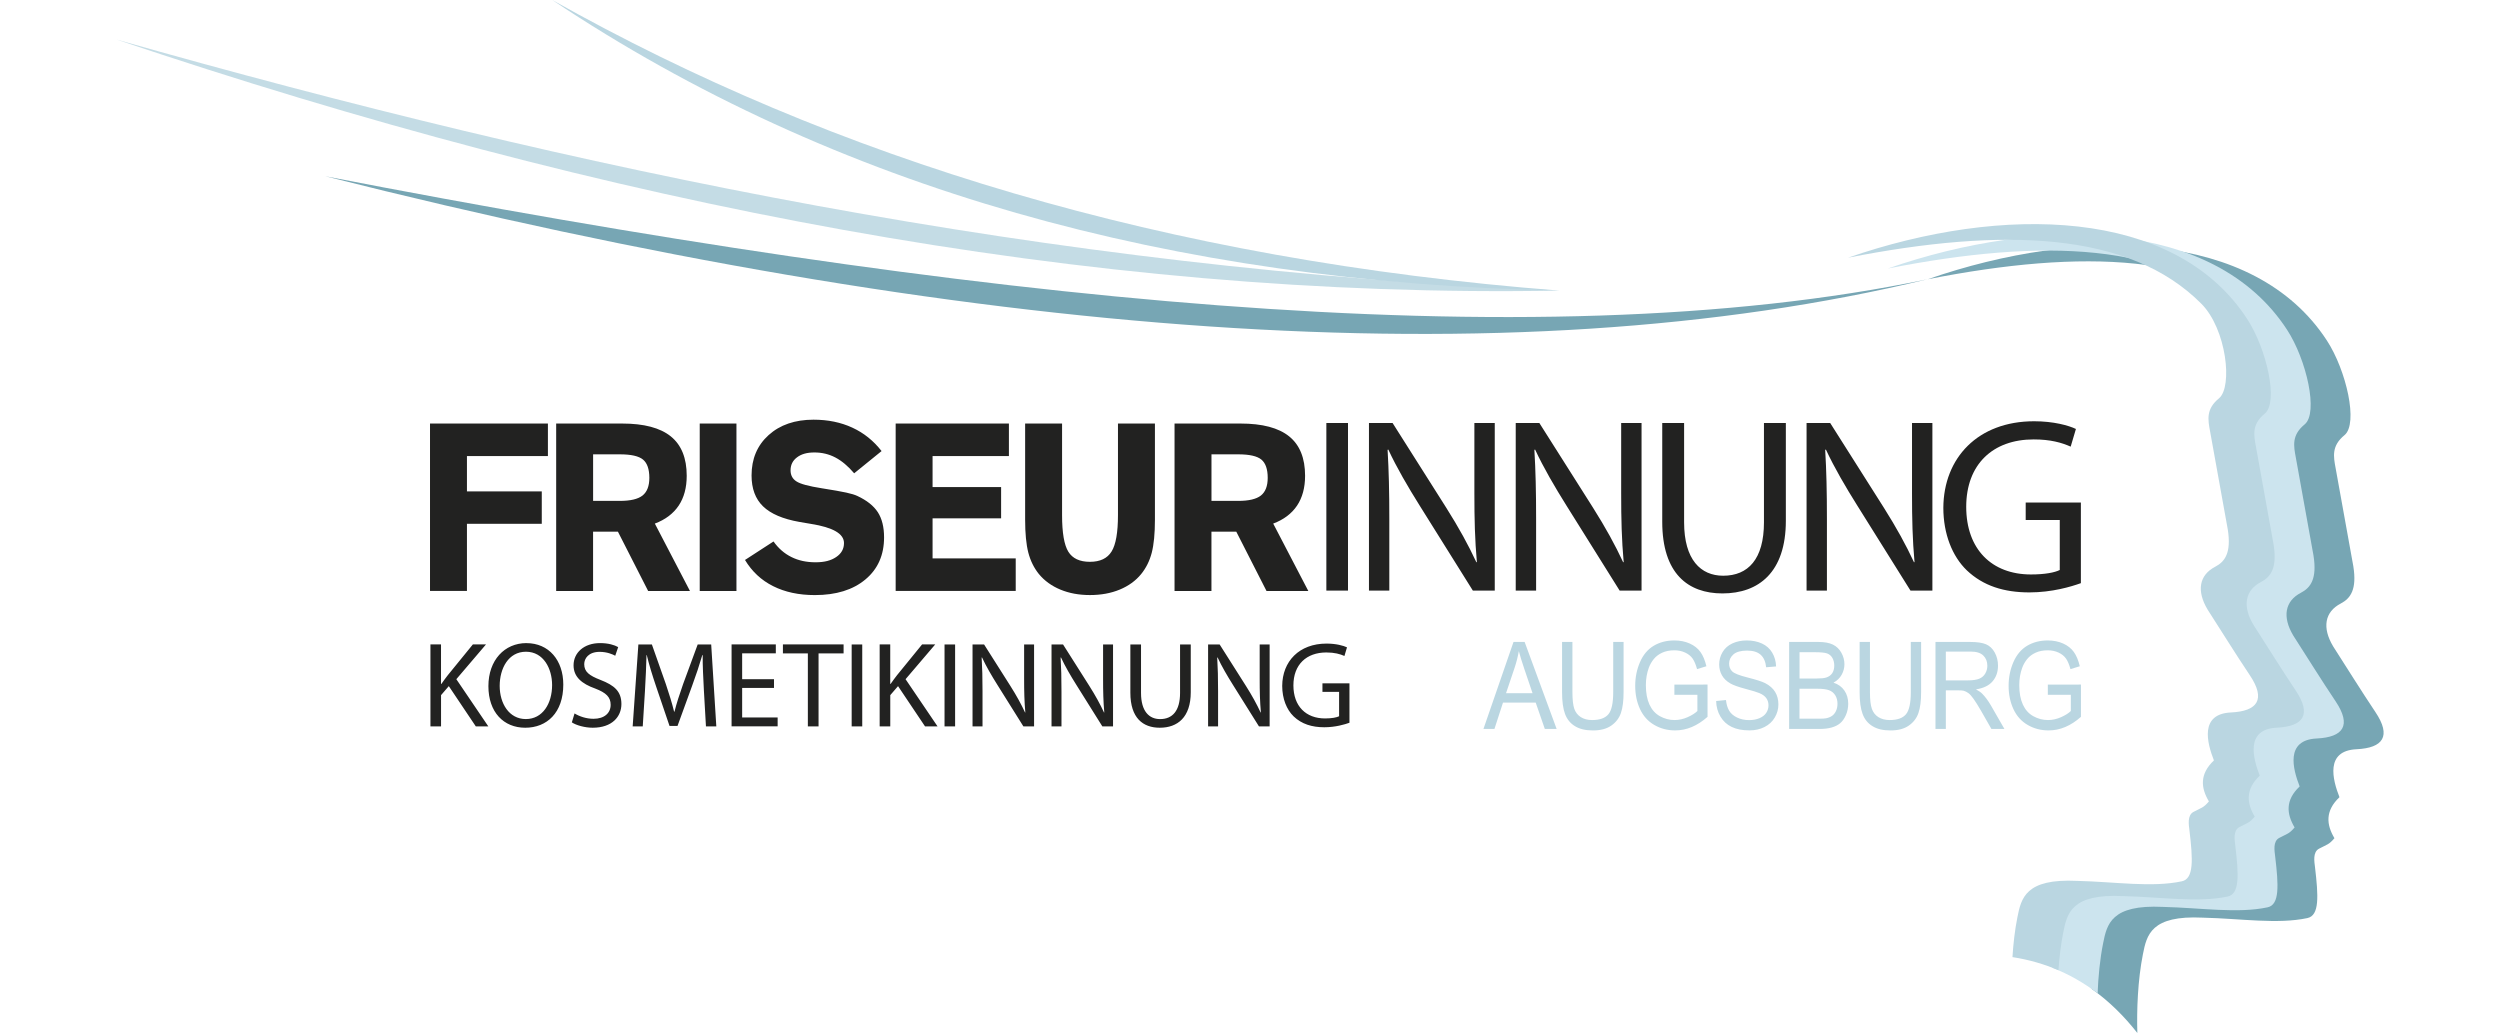 <?xml version="1.0" encoding="utf-8"?>
<svg id="Ebene_1" data-name="Ebene 1" width="121" height="50px" xmlns="http://www.w3.org/2000/svg" viewBox="0 0 735.35 335.06"><defs><style>.cls-1{fill:#77a6b4;}.cls-1,.cls-2,.cls-3,.cls-4,.cls-5{fill-rule:evenodd;}.cls-2{fill:#222221;}.cls-3{fill:#cce4ee;}.cls-4{fill:#c4dce5;}.cls-5{fill:#bad6e1;}</style></defs><path class="cls-1" d="m655.48,335.06c-.24-7.47.14-17.19,1.8-25.56,1.24-6.26,2.61-12.69,19.41-11.87,12.45.3,24.22,2.2,33.93.14,3.95-.84,3.59-7.07,2.47-16.57-.2-1.66-.78-4.83,1.3-5.93,2.73-1.45,3.21-1.29,5.01-3.41-2.64-4.43-3.04-8.87,1.63-13.3-2.24-5.7-4.69-15.06,5.52-15.55,8.65-.41,11.39-4.22,6.13-12.07-4.69-7.01-9.13-14.19-13.69-21.28-3.64-6.07-2.76-11.19,2.45-13.91,3.18-1.66,5.28-4.54,4.09-12.07-1.91-10.57-3.81-21.14-5.72-31.71-.75-3.98-1.38-7.35,2.86-10.84,4.51-3.72.61-20.97-5.72-30.69-23.54-36.13-79.51-37.18-129.49-19.86,50.33-9.9,91.28-8.53,114.62,14.92,8.18,8.23,10.23,26.98,5.72,30.69-4.24,3.49-3.61,6.86-2.86,10.84,1.91,10.57,3.81,21.14,5.72,31.71,1.19,7.53-.91,10.41-4.09,12.07-5.21,2.72-6.09,7.84-2.45,13.91,4.56,7.09,9,14.27,13.7,21.28,5.26,7.85,2.52,11.66-6.13,12.07-10.21.48-7.76,9.85-5.52,15.55-4.68,4.43-4.27,8.87-1.63,13.3-1.8,2.12-2.28,1.96-5.01,3.41-2.08,1.11-1.49,4.28-1.3,5.93,1.12,9.5,1.49,15.73-2.47,16.57-9.71,2.07-21.48.17-33.93-.14-16.8-.82-18.17,5.61-19.41,11.87-1.03,5.16-1.56,10.84-1.76,16.18,5.7,4.02,10.59,8.92,14.83,14.31h0Z"/><path class="cls-3" d="m642.59,322.18c.21-5.34.74-11.02,1.77-16.17,1.24-6.26,2.61-12.69,19.41-11.87,12.45.31,24.22,2.2,33.93.14,3.96-.84,3.59-7.07,2.47-16.57-.2-1.66-.78-4.83,1.3-5.93,2.73-1.45,3.21-1.29,5.01-3.41-2.64-4.43-3.04-8.87,1.64-13.3-2.24-5.7-4.69-15.06,5.52-15.55,8.65-.41,11.39-4.22,6.13-12.07-4.7-7.01-9.13-14.19-13.7-21.28-3.64-6.07-2.76-11.19,2.45-13.91,3.18-1.66,5.28-4.54,4.09-12.07-1.91-10.57-3.81-21.14-5.72-31.71-.75-3.98-1.38-7.35,2.86-10.84,4.51-3.72.61-20.97-5.72-30.69-23.54-36.14-79.51-37.18-129.49-19.86,50.34-9.9,91.28-8.53,114.62,14.92,8.19,8.23,10.24,26.97,5.72,30.69-4.24,3.49-3.61,6.86-2.86,10.84,1.91,10.57,3.81,21.14,5.72,31.71,1.18,7.53-.91,10.41-4.09,12.07-5.22,2.72-6.09,7.84-2.45,13.91,4.56,7.09,9,14.27,13.69,21.28,5.26,7.85,2.52,11.66-6.13,12.07-10.2.48-7.75,9.85-5.52,15.55-4.67,4.43-4.27,8.87-1.64,13.3-1.79,2.12-2.28,1.96-5.01,3.41-2.08,1.11-1.49,4.28-1.3,5.93,1.12,9.5,1.49,15.73-2.47,16.57-9.71,2.07-21.48.17-33.93-.14-16.8-.82-18.17,5.61-19.41,11.87-.81,4.09-1.32,8.5-1.59,12.81,5.46,2.12,10.33,4.95,14.7,8.29h0Z"/><path class="cls-5" d="m629.88,314.7c.29-4.11.78-8.3,1.55-12.19,1.24-6.26,2.61-12.69,19.41-11.87,12.45.3,24.22,2.2,33.93.14,3.96-.84,3.59-7.07,2.47-16.57-.2-1.66-.78-4.83,1.3-5.93,2.73-1.46,3.21-1.29,5.01-3.41-2.64-4.43-3.04-8.87,1.63-13.3-2.24-5.7-4.69-15.07,5.52-15.55,8.66-.41,11.39-4.22,6.13-12.07-4.69-7.01-9.13-14.19-13.69-21.28-3.64-6.07-2.76-11.19,2.45-13.91,3.17-1.66,5.27-4.54,4.09-12.07-1.91-10.57-3.82-21.14-5.72-31.71-.75-3.98-1.38-7.35,2.86-10.84,4.51-3.72.61-20.97-5.72-30.69-23.54-36.14-79.51-37.18-129.49-19.86,50.34-9.9,91.29-8.53,114.62,14.92,8.19,8.23,10.23,26.97,5.72,30.69-4.24,3.49-3.61,6.86-2.86,10.84,1.91,10.57,3.82,21.14,5.72,31.71,1.18,7.53-.91,10.41-4.09,12.07-5.22,2.72-6.09,7.84-2.45,13.91,4.56,7.09,9,14.27,13.69,21.28,5.26,7.85,2.52,11.66-6.13,12.07-10.21.48-7.76,9.85-5.52,15.55-4.67,4.43-4.27,8.87-1.63,13.3-1.8,2.12-2.28,1.96-5.01,3.41-2.08,1.11-1.5,4.28-1.3,5.93,1.12,9.5,1.49,15.73-2.47,16.57-9.71,2.07-21.48.17-33.93-.14-16.8-.82-18.17,5.61-19.41,11.87-.82,4.1-1.32,8.53-1.59,12.86,5.42.84,10.38,2.3,14.91,4.26h0Z"/><path class="cls-1" d="m67.73,57.16c208.11,52.5,383.6,66.3,519.73,33.4-128.29,26.9-312.12,6.82-519.73-33.4h0Z"/><path class="cls-4" d="m0,12.81c158.29,53.31,314.62,84.25,468.03,81.44C302.21,87.41,148.73,55.04,0,12.81h0Z"/><path class="cls-5" d="m141.37,0c91.54,61.15,200.96,91.65,326.66,94.25C340.12,84.38,232.67,51.34,141.37,0h0Z"/><path class="cls-2" d="m101.72,191.68v-54.31h38.24v10.55h-26.26v11.46h24.27v10.51h-24.27v21.78h-11.98Zm40.92,0v-54.31h21.4c7.08,0,12.34,1.39,15.78,4.17,3.44,2.78,5.16,7.04,5.16,12.77,0,3.86-.87,7.09-2.61,9.69-1.75,2.6-4.32,4.54-7.73,5.82l11.39,21.86h-13.56l-9.8-19.23h-8.06v19.23h-11.98Zm11.98-44.32v15.1h8.68c3.43,0,5.88-.58,7.35-1.74,1.47-1.17,2.21-3.08,2.21-5.73,0-2.81-.68-4.78-2.04-5.92-1.37-1.14-3.87-1.71-7.52-1.71h-8.68Zm46.49,44.32h-11.91v-54.31h11.91v54.31h0Zm12.02-16.06c1.61,2.26,3.55,3.94,5.83,5.06,2.27,1.13,4.86,1.69,7.79,1.69s5.03-.56,6.72-1.71c1.69-1.14,2.52-2.65,2.52-4.53,0-3.01-3.57-5.08-10.71-6.21-1.61-.27-2.87-.49-3.75-.64-5.37-.95-9.3-2.63-11.79-5.05-2.49-2.41-3.73-5.76-3.73-10.01,0-5.41,1.84-9.77,5.53-13.1,3.69-3.33,8.55-5,14.57-5,4.67,0,8.86.86,12.58,2.58,3.72,1.71,6.87,4.24,9.49,7.6l-8.89,7.21c-1.98-2.33-4.02-4.04-6.1-5.13-2.08-1.09-4.34-1.63-6.8-1.63s-4.23.53-5.63,1.58c-1.4,1.05-2.1,2.45-2.1,4.21,0,1.58.63,2.78,1.91,3.6,1.27.83,3.99,1.56,8.18,2.22,3.68.58,6.35,1.05,7.99,1.41,1.63.36,2.82.72,3.56,1.08,3.11,1.45,5.33,3.22,6.68,5.31,1.34,2.09,2.01,4.81,2.01,8.14,0,5.71-2.01,10.26-6.04,13.63-4.03,3.38-9.5,5.08-16.41,5.08-5.19,0-9.69-.96-13.54-2.9-3.84-1.92-6.87-4.76-9.12-8.49l9.25-6h0Zm39.62,16.06v-54.31h36.73v10.55h-24.76v10.06h22.23v10.14h-22.23v13h26.97v10.55h-38.95Zm84.09-54.31v31.18c0,4.5-.35,8.08-1.03,10.72-.69,2.64-1.83,4.94-3.42,6.9-1.79,2.21-4.12,3.88-6.97,5.06-2.84,1.18-6.07,1.77-9.66,1.77s-6.74-.59-9.59-1.77c-2.83-1.18-5.16-2.86-6.98-5.06-1.59-1.99-2.73-4.29-3.42-6.94-.68-2.64-1.03-6.2-1.03-10.68v-31.18h11.98v29.71c0,5.72.68,9.67,2.03,11.86,1.35,2.19,3.68,3.28,7,3.28s5.65-1.12,7.03-3.35c1.38-2.23,2.07-6.15,2.07-11.79v-29.71h11.98Zm6.36,54.31v-54.31h21.4c7.08,0,12.34,1.39,15.78,4.17,3.44,2.78,5.16,7.04,5.16,12.77,0,3.86-.87,7.09-2.61,9.69-1.75,2.6-4.32,4.54-7.73,5.82l11.39,21.86h-13.56l-9.8-19.23h-8.06v19.23h-11.98Zm11.98-44.32v15.1h8.68c3.43,0,5.88-.58,7.35-1.74,1.47-1.17,2.21-3.08,2.21-5.73,0-2.81-.68-4.78-2.04-5.92-1.37-1.14-3.87-1.71-7.52-1.71h-8.68Z"/><path class="cls-2" d="m101.87,235.59h3.43v-10.13l2.52-2.92,8.75,13.05h4.06l-10.37-15.3,9.62-11.28h-4.26l-8.12,9.97c-.67.87-1.38,1.81-2.09,2.84h-.12v-12.81h-3.43v26.57h0Zm31.13-27.01c-7.1,0-12.34,5.52-12.34,13.96s4.93,13.49,11.95,13.49,12.34-4.86,12.34-14c0-7.88-4.69-13.44-11.95-13.44h0Zm-.16,2.8c5.72,0,8.48,5.52,8.48,10.8,0,6.03-3.07,11.04-8.52,11.04s-8.48-5.09-8.48-10.76,2.84-11.08,8.52-11.08h0Zm14.88,22.91c1.42.95,4.22,1.74,6.78,1.74,6.27,0,9.3-3.59,9.3-7.69s-2.29-6.07-6.78-7.81c-3.67-1.42-5.28-2.64-5.28-5.13,0-1.81,1.38-3.98,5.01-3.98,2.4,0,4.18.79,5.05,1.26l.95-2.8c-1.18-.67-3.15-1.3-5.87-1.3-5.17,0-8.6,3.08-8.6,7.21,0,3.75,2.68,5.99,7.02,7.53,3.59,1.38,5.01,2.8,5.01,5.28,0,2.68-2.05,4.53-5.56,4.53-2.37,0-4.61-.79-6.15-1.74l-.87,2.88h0Zm43.51,1.3h3.35l-1.66-26.57h-4.38l-4.73,12.85c-1.18,3.35-2.13,6.27-2.8,8.95h-.12c-.67-2.76-1.58-5.68-2.68-8.95l-4.53-12.85h-4.38l-1.85,26.57h3.27l.71-11.39c.24-3.98.43-8.44.51-11.75h.08c.75,3.15,1.81,6.58,3.08,10.33l4.3,12.66h2.6l4.69-12.89c1.34-3.63,2.44-6.98,3.35-10.09h.12c-.04,3.31.2,7.77.39,11.47l.67,11.67h0Zm22.06-15.3h-10.33v-8.4h10.92v-2.88h-14.35v26.57h14.94v-2.88h-11.51v-9.58h10.33v-2.84h0Zm10.98,15.3h3.47v-23.66h8.12v-2.92h-19.68v2.92h8.09v23.66h0Zm14.21-26.57v26.57h3.43v-26.57h-3.43Zm9.09,26.57h3.43v-10.13l2.52-2.92,8.75,13.05h4.06l-10.37-15.3,9.62-11.28h-4.26l-8.12,9.97c-.67.87-1.38,1.81-2.09,2.84h-.12v-12.81h-3.43v26.57h0Zm21.03-26.57v26.57h3.43v-26.57h-3.43Zm12.32,26.57v-11.35c0-4.42-.08-7.61-.28-10.96l.12-.04c1.34,2.88,3.11,5.91,4.97,8.87l8.44,13.48h3.47v-26.57h-3.23v11.12c0,4.14.08,7.37.39,10.92l-.08.04c-1.26-2.72-2.8-5.52-4.77-8.63l-8.52-13.44h-3.75v26.57h3.23Zm25.61,0v-11.35c0-4.42-.08-7.61-.28-10.96l.12-.04c1.34,2.88,3.11,5.91,4.97,8.87l8.44,13.48h3.47v-26.57h-3.23v11.12c0,4.14.08,7.37.39,10.92l-.08.04c-1.26-2.72-2.8-5.52-4.77-8.63l-8.52-13.44h-3.74v26.57h3.23Zm22.34-26.57v15.65c0,8.24,4.1,11.36,9.54,11.36,5.76,0,10.05-3.36,10.05-11.52v-15.49h-3.47v15.73c0,5.87-2.52,8.48-6.47,8.48-3.55,0-6.19-2.52-6.19-8.48v-15.73h-3.47Zm28.45,26.57v-11.35c0-4.42-.08-7.61-.28-10.96l.12-.04c1.34,2.88,3.11,5.91,4.97,8.87l8.44,13.48h3.47v-26.57h-3.23v11.12c0,4.14.08,7.37.39,10.92l-.08.04c-1.26-2.72-2.8-5.52-4.77-8.63l-8.52-13.44h-3.75v26.57h3.23Zm42.6-13.96h-8.75v2.76h5.4v7.92c-.79.39-2.33.71-4.57.71-6.19,0-10.25-3.98-10.25-10.72s4.22-10.68,10.68-10.68c2.68,0,4.45.51,5.87,1.14l.83-2.8c-1.14-.55-3.55-1.22-6.62-1.22-8.91,0-14.35,5.79-14.39,13.72,0,4.14,1.42,7.69,3.71,9.9,2.6,2.48,5.91,3.52,9.94,3.52,3.59,0,6.62-.91,8.16-1.46v-12.77h0Z"/><path class="cls-2" d="m392.44,137.19v54.37h7.02v-54.37h-7.02Zm20.42,54.37v-23.23c0-9.03-.16-15.57-.56-22.43l.24-.08c2.74,5.89,6.37,12.1,10.16,18.15l17.26,27.59h7.1v-54.37h-6.61v22.75c0,8.47.16,15.09.81,22.35l-.16.08c-2.58-5.57-5.73-11.29-9.76-17.67l-17.42-27.51h-7.66v54.37h6.61Zm47.61,0v-23.23c0-9.03-.16-15.57-.56-22.43l.24-.08c2.74,5.89,6.37,12.1,10.16,18.15l17.26,27.59h7.1v-54.37h-6.61v22.75c0,8.47.16,15.09.81,22.35l-.16.08c-2.58-5.57-5.73-11.29-9.76-17.67l-17.43-27.51h-7.66v54.37h6.61Zm40.91-54.37v32.03c0,16.86,8.39,23.25,19.52,23.25,11.78,0,20.57-6.87,20.57-23.57v-31.7h-7.1v32.19c0,12.02-5.17,17.34-13.23,17.34-7.26,0-12.67-5.16-12.67-17.34v-32.19h-7.1Zm53.41,54.37v-23.23c0-9.03-.16-15.57-.56-22.43l.24-.08c2.74,5.89,6.37,12.1,10.17,18.15l17.26,27.59h7.1v-54.37h-6.61v22.75c0,8.47.16,15.09.81,22.35l-.16.08c-2.58-5.57-5.73-11.29-9.76-17.67l-17.43-27.51h-7.66v54.37h6.61Zm82.38-28.56h-17.91v5.65h11.05v16.22c-1.61.81-4.76,1.45-9.36,1.45-12.67,0-20.98-8.15-20.98-21.94s8.64-21.86,21.86-21.86c5.49,0,9.12,1.05,12.02,2.34l1.7-5.73c-2.34-1.13-7.26-2.5-13.55-2.5-18.23,0-29.36,11.86-29.45,28.07,0,8.47,2.9,15.73,7.58,20.25,5.33,5.08,12.1,7.19,20.33,7.19,7.34,0,13.55-1.87,16.7-3v-26.14h0Z"/><path class="cls-5" d="m443.39,236.43l9.75-28.22h3.61l10.38,28.22h-3.83l-2.96-8.55h-10.61l-2.78,8.55h-3.57Zm7.32-11.59h8.61l-2.65-7.81c-.8-2.37-1.41-4.32-1.8-5.85-.32,1.81-.78,3.61-1.37,5.39l-2.79,8.27h0Zm34.77-16.63h3.36v16.31c0,2.83-.29,5.09-.87,6.75-.58,1.67-1.62,3.02-3.12,4.07-1.51,1.05-3.48,1.57-5.92,1.57s-4.32-.45-5.83-1.37c-1.51-.91-2.59-2.23-3.24-3.96-.65-1.73-.97-4.08-.97-7.07v-16.31h3.36v16.29c0,2.45.21,4.26.61,5.41.41,1.16,1.12,2.06,2.11,2.69,1,.63,2.22.95,3.66.95,2.47,0,4.23-.62,5.28-1.87,1.05-1.24,1.57-3.63,1.57-7.18v-16.29h0Zm19.84,17.15v-3.31l10.75-.02v10.47c-1.65,1.46-3.35,2.56-5.1,3.3-1.76.74-3.56,1.1-5.4,1.1-2.49,0-4.76-.59-6.79-1.78-2.04-1.18-3.57-2.9-4.61-5.14-1.04-2.25-1.56-4.76-1.56-7.53s.52-5.31,1.55-7.69c1.03-2.38,2.52-4.15,4.45-5.31,1.94-1.15,4.17-1.73,6.7-1.73,1.83,0,3.49.33,4.97.99,1.48.66,2.65,1.58,3.49,2.76.85,1.18,1.48,2.72,1.93,4.62l-3.03.93c-.39-1.44-.86-2.57-1.42-3.39-.57-.82-1.37-1.48-2.43-1.97-1.04-.49-2.22-.74-3.49-.74-1.53,0-2.86.26-3.98.78-1.12.52-2.02,1.2-2.71,2.05-.68.85-1.22,1.77-1.6,2.79-.64,1.74-.97,3.63-.97,5.68,0,2.52.39,4.62,1.17,6.31.78,1.7,1.91,2.95,3.4,3.77,1.49.82,3.07,1.24,4.73,1.24,1.46,0,2.88-.32,4.26-.94,1.39-.62,2.43-1.28,3.15-1.99v-5.26h-7.46Zm13.57,2l3.16-.31c.15,1.41.5,2.57,1.05,3.48.55.91,1.4,1.64,2.55,2.19,1.15.56,2.45.84,3.89.84,1.28,0,2.41-.21,3.39-.63.98-.43,1.72-1.01,2.19-1.74.48-.74.72-1.54.72-2.42s-.23-1.66-.7-2.32c-.46-.66-1.22-1.22-2.28-1.66-.68-.3-2.19-.76-4.52-1.38-2.33-.62-3.96-1.21-4.89-1.76-1.21-.7-2.12-1.58-2.71-2.63-.59-1.05-.89-2.21-.89-3.52,0-1.42.36-2.75,1.09-3.99.73-1.24,1.79-2.18,3.18-2.83,1.4-.64,2.95-.96,4.65-.96,1.89,0,3.54.34,4.98,1.01,1.43.67,2.54,1.66,3.31,2.97.77,1.31,1.19,2.79,1.24,4.45l-3.22.27c-.18-1.78-.76-3.13-1.76-4.04-1-.91-2.47-1.37-4.42-1.37s-3.51.41-4.44,1.24c-.93.83-1.39,1.83-1.39,2.99,0,1.02.33,1.85.98,2.5.65.66,2.33,1.33,5.06,2.01,2.73.69,4.6,1.29,5.62,1.8,1.47.76,2.57,1.72,3.27,2.88.7,1.16,1.05,2.5,1.05,4.02s-.38,2.92-1.16,4.24c-.77,1.33-1.88,2.36-3.33,3.1-1.45.74-3.08,1.1-4.88,1.1-2.3,0-4.22-.37-5.77-1.12-1.55-.74-2.77-1.86-3.66-3.36-.88-1.49-1.35-3.19-1.39-5.07h0Zm23.65,9.07v-28.22h9.52c1.94,0,3.49.29,4.66.85,1.17.57,2.09,1.45,2.75,2.64.66,1.18,1,2.43,1,3.73,0,1.2-.3,2.34-.89,3.4-.58,1.06-1.47,1.93-2.66,2.58,1.53.5,2.71,1.35,3.54,2.56.83,1.21,1.24,2.63,1.24,4.28,0,1.32-.26,2.55-.76,3.69-.5,1.14-1.12,2.01-1.86,2.63-.74.62-1.66,1.08-2.77,1.39-1.11.32-2.48.47-4.1.47h-9.67Zm3.36-16.36h5.49c1.48,0,2.55-.11,3.2-.33.85-.28,1.49-.75,1.93-1.41.43-.66.65-1.48.65-2.46,0-.93-.2-1.76-.6-2.47-.41-.72-.99-1.2-1.73-1.47-.75-.26-2.04-.39-3.86-.39h-5.07v8.53h0Zm0,13.03h6.31c1.09,0,1.85-.05,2.29-.13.77-.16,1.42-.41,1.94-.78.52-.35.95-.88,1.28-1.56.33-.69.5-1.48.5-2.38,0-1.05-.24-1.96-.73-2.75-.48-.77-1.16-1.32-2.02-1.64-.85-.31-2.1-.47-3.71-.47h-5.87v9.7h0Zm36.08-24.89h3.36v16.31c0,2.83-.29,5.09-.87,6.75-.58,1.67-1.62,3.02-3.12,4.07-1.5,1.05-3.48,1.57-5.92,1.57s-4.33-.45-5.83-1.37c-1.51-.91-2.59-2.23-3.23-3.96-.65-1.73-.97-4.08-.97-7.07v-16.31h3.35v16.29c0,2.45.21,4.26.62,5.41.41,1.16,1.12,2.06,2.11,2.69,1,.63,2.22.95,3.67.95,2.47,0,4.23-.62,5.28-1.87,1.04-1.24,1.57-3.63,1.57-7.18v-16.29h0Zm8.02,28.22v-28.22h11.25c2.26,0,3.98.26,5.16.76,1.17.51,2.12,1.4,2.82,2.68.7,1.29,1.05,2.71,1.05,4.26,0,2-.58,3.69-1.75,5.06-1.16,1.37-2.96,2.25-5.4,2.62.89.47,1.57.94,2.03,1.41.98,1,1.91,2.25,2.79,3.75l4.41,7.68h-4.22l-3.35-5.87c-.98-1.69-1.79-2.99-2.43-3.88-.63-.9-1.2-1.53-1.7-1.89-.5-.36-1.01-.61-1.53-.76-.39-.09-1.01-.13-1.88-.13h-3.89v12.53h-3.36Zm3.36-15.76h7.22c1.53,0,2.74-.18,3.6-.53.87-.36,1.52-.92,1.97-1.7.45-.77.67-1.62.67-2.53,0-1.33-.43-2.43-1.3-3.29-.87-.86-2.24-1.29-4.13-1.29h-8.03v9.34h0Zm33.08,4.69v-3.31l10.74-.02v10.47c-1.64,1.46-3.35,2.56-5.1,3.3-1.75.74-3.56,1.1-5.4,1.1-2.49,0-4.76-.59-6.79-1.78-2.04-1.18-3.57-2.9-4.61-5.14-1.04-2.25-1.56-4.76-1.56-7.53s.52-5.31,1.55-7.69c1.03-2.38,2.52-4.15,4.45-5.31,1.94-1.15,4.17-1.73,6.7-1.73,1.83,0,3.49.33,4.97.99,1.48.66,2.65,1.58,3.49,2.76.84,1.18,1.48,2.72,1.93,4.62l-3.03.93c-.39-1.44-.86-2.57-1.42-3.39-.57-.82-1.38-1.48-2.43-1.97-1.05-.49-2.22-.74-3.49-.74-1.54,0-2.87.26-3.98.78-1.12.52-2.02,1.2-2.71,2.05-.69.85-1.22,1.77-1.6,2.79-.65,1.74-.97,3.63-.97,5.68,0,2.52.39,4.62,1.17,6.31.78,1.7,1.91,2.95,3.4,3.77,1.49.82,3.07,1.24,4.74,1.24,1.46,0,2.88-.32,4.26-.94,1.39-.62,2.44-1.28,3.15-1.99v-5.26h-7.45Z"/></svg>